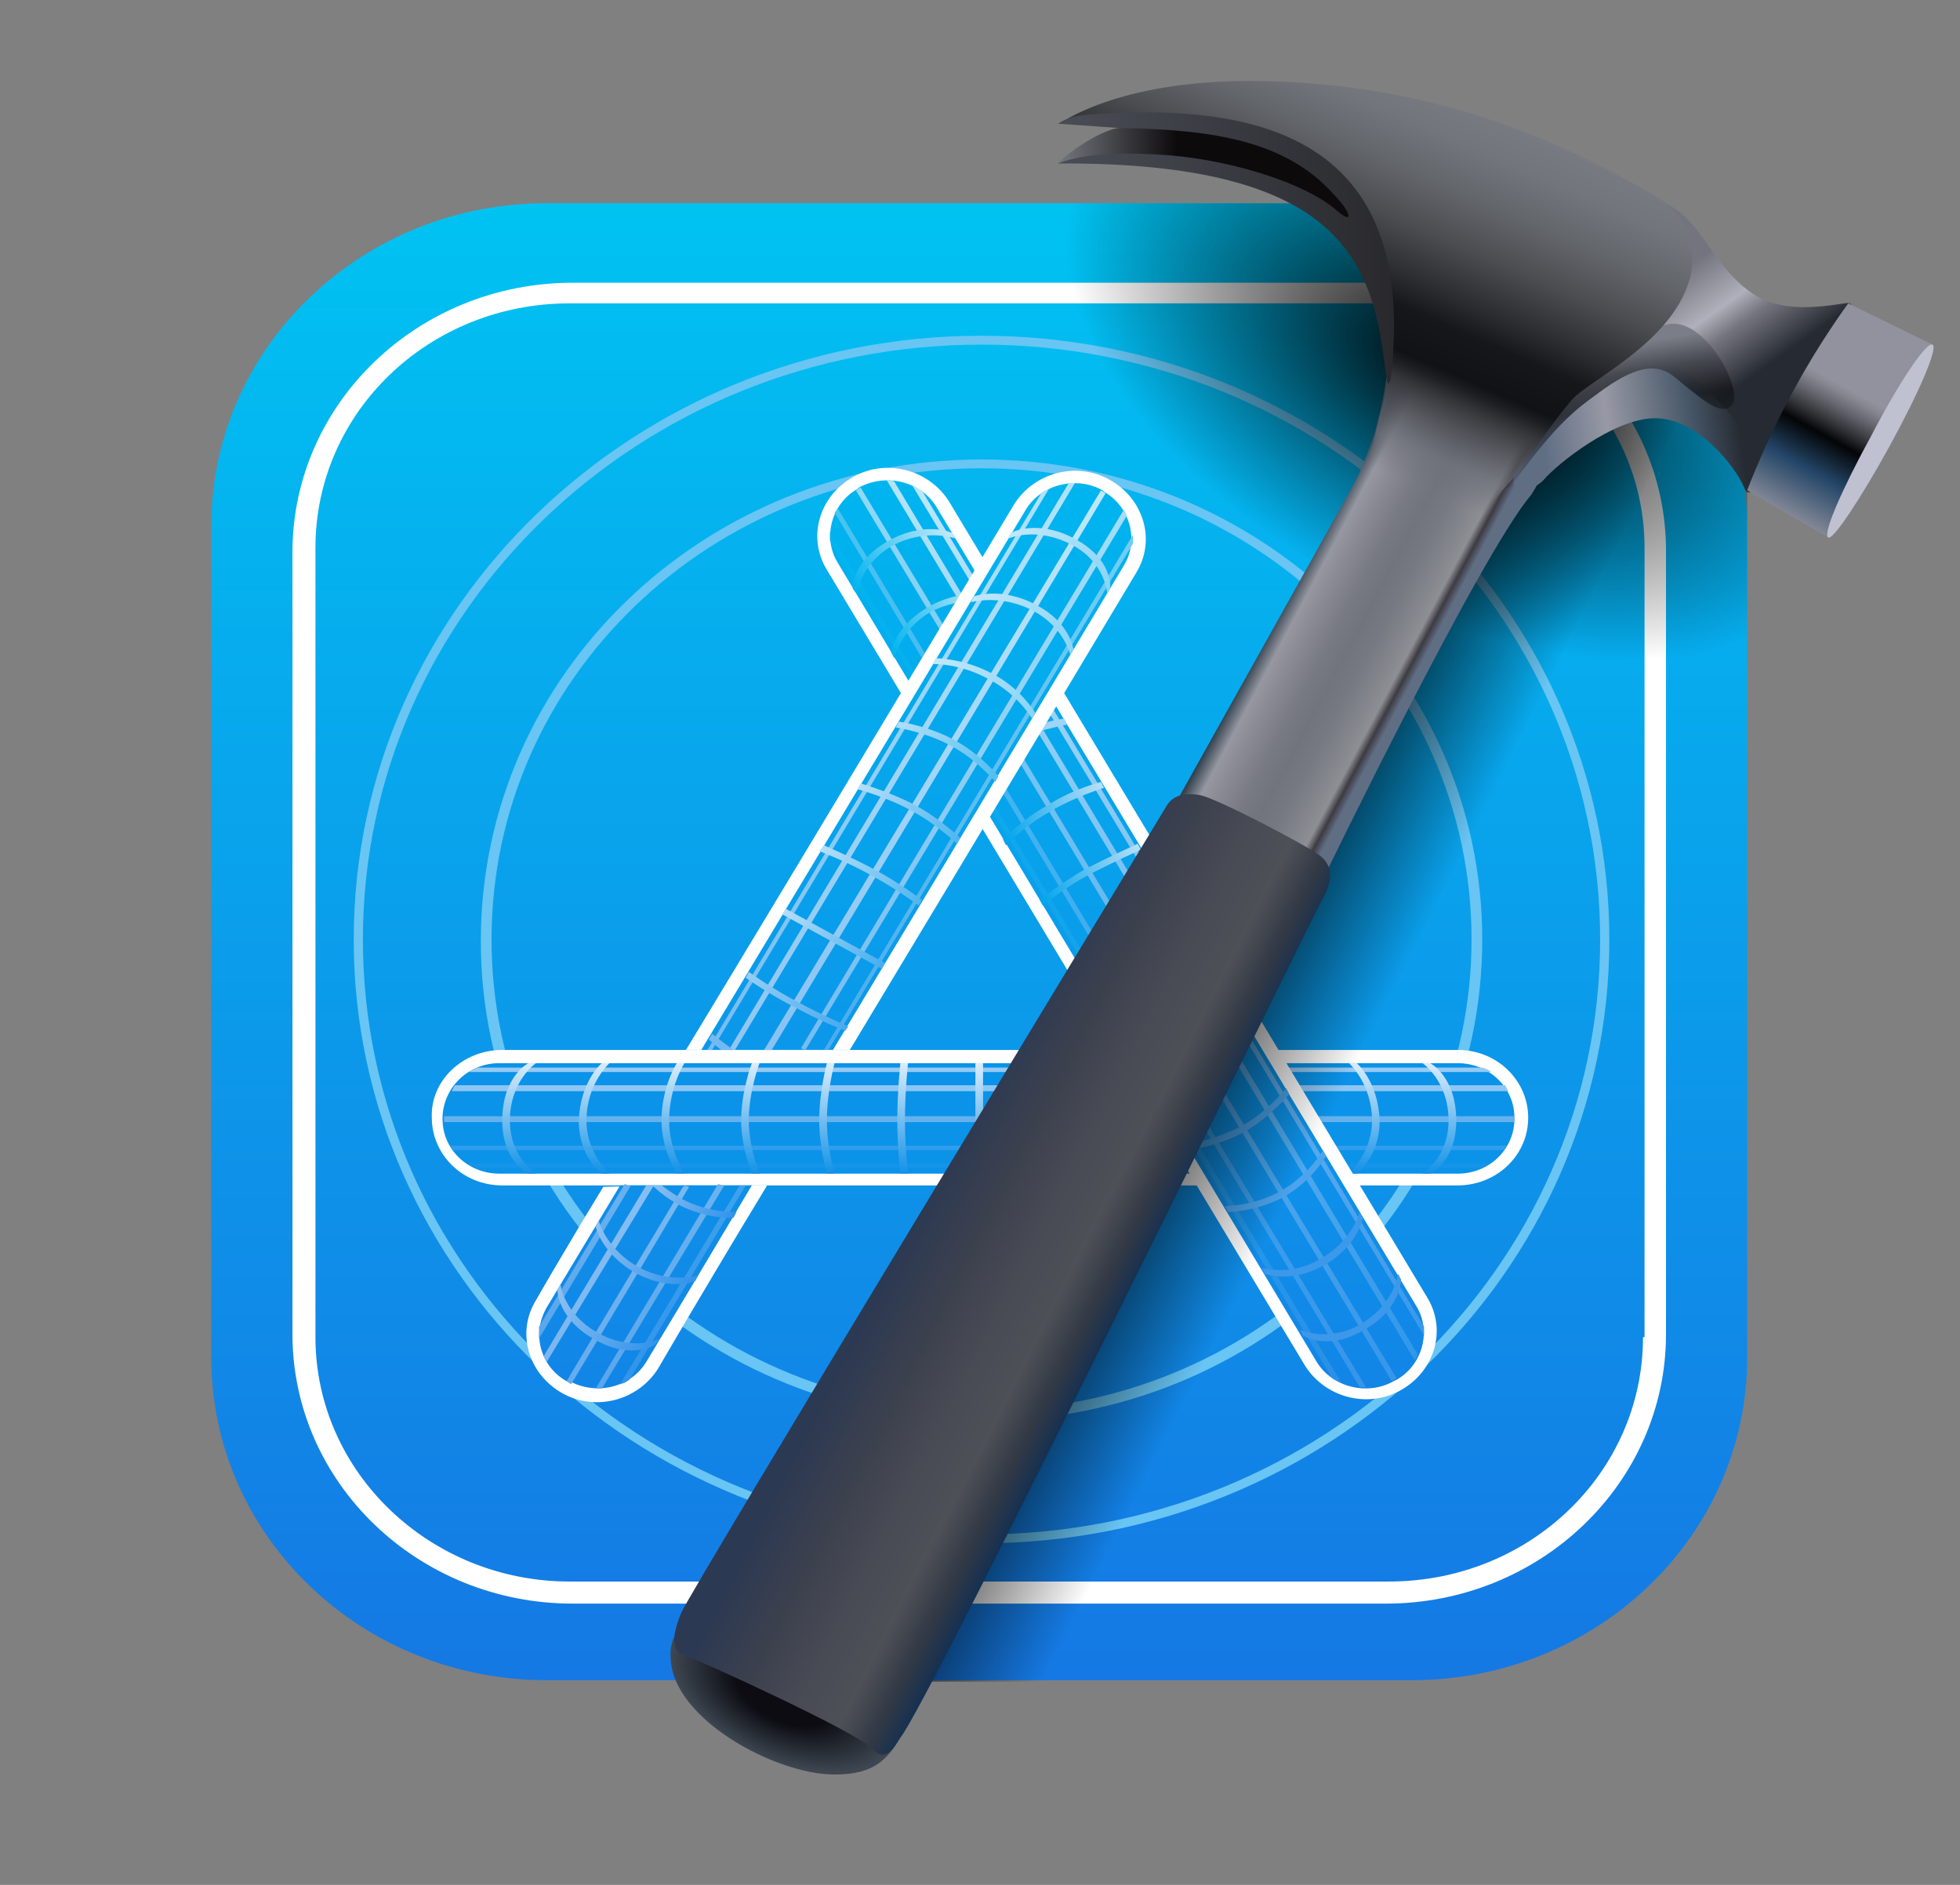 <svg width="52" height="50" viewBox="0 0 52 50" fill="none" xmlns="http://www.w3.org/2000/svg">
<rect x="0" y="0" width="52" height="50" fill="#808080" stroke="none"/>
<path d="M14.503 5.391H37.456C42.372 5.391 46.353 9.219 46.353 13.945V36.016C46.353 40.742 42.372 44.57 37.456 44.57H14.503C9.587 44.57 5.606 40.742 5.606 36.016V13.945C5.606 9.219 9.587 5.391 14.503 5.391Z" fill="url(#paint0_linear_1058_340)"/>
<path d="M36.766 7.5H15.194C11.091 7.5 7.759 10.703 7.759 14.648V35.391C7.759 39.336 11.091 42.539 15.194 42.539H36.766C40.869 42.539 44.2 39.336 44.2 35.391V14.609C44.2 10.664 40.869 7.5 36.766 7.5ZM43.59 35.469C43.59 39.062 40.584 41.953 36.847 41.953H15.112C11.415 41.953 8.369 39.062 8.369 35.469V14.531C8.369 10.938 11.375 8.047 15.112 8.047H36.887C40.584 8.047 43.631 10.938 43.631 14.531V35.469H43.59Z" fill="white"/>
<path d="M26.041 8.906C16.859 8.906 9.384 16.094 9.384 24.922C9.384 33.75 16.859 40.938 26.041 40.938C35.262 40.938 42.697 33.75 42.697 24.922C42.697 16.094 35.222 8.906 26.041 8.906ZM26.041 40.703C16.981 40.703 9.628 33.633 9.628 24.922C9.628 16.211 16.981 9.141 26.041 9.141C35.1 9.141 42.453 16.211 42.453 24.922C42.453 33.633 35.1 40.703 26.041 40.703Z" fill="#69C5F3"/>
<path d="M26.041 12.188C18.688 12.188 12.756 17.891 12.756 24.961C12.756 32.031 18.688 37.695 26.041 37.695C33.394 37.695 39.325 31.992 39.325 24.922C39.325 17.852 33.353 12.188 26.041 12.188ZM26.041 37.422C18.85 37.422 13.041 31.836 13.041 24.922C13.041 18.008 18.85 12.422 26.041 12.422C33.231 12.422 39.041 18.008 39.041 24.922C39.041 31.836 33.191 37.422 26.041 37.422Z" fill="#68C5F4"/>
<path d="M13.325 27.852H38.675C39.731 27.852 40.544 28.672 40.544 29.648C40.544 30.664 39.691 31.445 38.675 31.445H13.325C12.269 31.445 11.456 30.625 11.456 29.648C11.416 28.672 12.269 27.852 13.325 27.852Z" fill="white"/>
<path d="M13.244 28.203H38.675C39.488 28.203 40.178 28.828 40.178 29.648V29.688C40.178 30.469 39.528 31.133 38.675 31.133H13.244C12.431 31.133 11.741 30.508 11.741 29.688V29.609C11.781 28.828 12.431 28.203 13.244 28.203Z" fill="#0A93E9"/>
<path d="M12.634 30.977H39.325L39.528 30.859H12.431L12.634 30.977Z" fill="#1694EA"/>
<path d="M12.025 30.508H39.894L39.975 30.391H11.944L12.025 30.508Z" fill="#319DEC"/>
<path d="M11.781 29.766H40.178V29.609H11.781V29.766Z" fill="#65B1EE"/>
<path d="M12.066 28.789H39.934L39.975 28.867L40.016 28.945H11.984L12.025 28.867L12.066 28.789Z" fill="#8EC6F3"/>
<path d="M12.675 28.32H39.325L39.447 28.359L39.569 28.438H12.431L12.553 28.359L12.675 28.32Z" fill="#95CAF3"/>
<path d="M37.944 28.203H37.741C37.741 28.203 38.431 28.672 38.431 29.727C38.431 30.703 37.741 31.133 37.741 31.133H37.944C37.944 31.133 38.635 30.82 38.635 29.727C38.635 28.555 37.944 28.203 37.944 28.203Z" fill="url(#paint1_linear_1058_340)"/>
<path d="M35.994 28.203H35.791C35.791 28.203 36.4 28.75 36.4 29.727C36.4 30.586 35.791 31.133 35.791 31.133H35.994C35.994 31.133 36.603 30.703 36.603 29.727C36.562 28.672 35.994 28.203 35.994 28.203Z" fill="url(#paint2_linear_1058_340)"/>
<path d="M25.878 28.203H26.081V31.133H25.878V28.203Z" fill="url(#paint3_linear_1058_340)"/>
<path d="M23.887 28.203H24.09C24.09 28.203 24.009 28.945 24.009 29.727C24.009 30.43 24.09 31.133 24.09 31.133H23.887C23.887 31.133 23.806 30.43 23.806 29.727C23.806 28.945 23.887 28.203 23.887 28.203Z" fill="url(#paint4_linear_1058_340)"/>
<path d="M21.938 28.203H22.141C22.141 28.203 21.938 28.945 21.938 29.727C21.938 30.43 22.141 31.133 22.141 31.133H21.938C21.938 31.133 21.734 30.43 21.734 29.727C21.734 28.945 21.938 28.203 21.938 28.203Z" fill="url(#paint5_linear_1058_340)"/>
<path d="M19.947 28.203H20.15C20.15 28.203 19.866 28.945 19.866 29.727C19.866 30.43 20.15 31.133 20.15 31.133H19.947C19.947 31.133 19.663 30.43 19.663 29.727C19.663 28.945 19.947 28.203 19.947 28.203Z" fill="url(#paint6_linear_1058_340)"/>
<path d="M17.956 28.203H18.159C18.159 28.203 17.753 28.828 17.753 29.727C17.753 30.508 18.159 31.133 18.159 31.133H17.956C17.956 31.133 17.55 30.508 17.55 29.727C17.55 28.828 17.956 28.203 17.956 28.203Z" fill="url(#paint7_linear_1058_340)"/>
<path d="M15.966 28.203H16.169C16.169 28.203 15.559 28.75 15.559 29.727C15.559 30.586 16.169 31.133 16.169 31.133H15.966C15.966 31.133 15.356 30.703 15.356 29.727C15.397 28.672 15.966 28.203 15.966 28.203Z" fill="url(#paint8_linear_1058_340)"/>
<path d="M14.016 28.203H14.219C14.219 28.203 13.528 28.672 13.528 29.727C13.528 30.703 14.219 31.133 14.219 31.133H14.016C14.016 31.133 13.325 30.82 13.325 29.727C13.325 28.555 14.016 28.203 14.016 28.203Z" fill="url(#paint9_linear_1058_340)"/>
<path d="M25.188 13.319L37.862 34.413C38.391 35.272 38.066 36.366 37.172 36.873C36.278 37.381 35.141 37.069 34.612 36.209L21.938 15.116C21.409 14.256 21.734 13.162 22.628 12.655C23.522 12.147 24.659 12.459 25.188 13.319Z" fill="white"/>
<path d="M24.862 13.477L37.578 34.649C37.984 35.313 37.74 36.212 37.05 36.602L36.969 36.641C36.278 37.032 35.344 36.798 34.937 36.133L22.222 14.923C21.816 14.258 22.059 13.36 22.75 12.969L22.791 12.93C23.522 12.54 24.456 12.774 24.862 13.477Z" fill="url(#paint10_linear_1058_340)"/>
<path d="M22.019 14.336L35.344 36.562L35.425 36.602L35.506 36.641L35.587 36.68L22.019 14.102V14.336Z" fill="url(#paint11_linear_1058_340)"/>
<path d="M22.141 13.594L36.075 36.797H36.237L22.222 13.477L22.181 13.555L22.141 13.594Z" fill="url(#paint12_linear_1058_340)"/>
<path d="M22.709 13.008L36.928 36.641L37.05 36.562L22.831 12.93L22.709 13.008Z" fill="url(#paint13_linear_1058_340)"/>
<path d="M23.725 12.773L37.619 35.938L37.578 36.016L37.538 36.094L23.522 12.734H23.603L23.725 12.773Z" fill="url(#paint14_linear_1058_340)"/>
<path d="M24.456 13.008L37.781 35.195V35.43L24.212 12.891L24.294 12.93L24.375 12.969L24.456 13.008Z" fill="url(#paint15_linear_1058_340)"/>
<path d="M37.172 33.945L37.091 33.789C37.091 33.789 37.01 34.57 36.116 35.117C35.263 35.625 34.491 35.273 34.491 35.273L34.572 35.43C34.572 35.43 35.222 35.859 36.197 35.273C37.172 34.727 37.172 33.945 37.172 33.945ZM36.156 32.305L36.075 32.148C36.075 32.148 35.872 32.93 35.019 33.398C34.247 33.867 33.475 33.633 33.475 33.633L33.556 33.789C33.556 33.789 34.247 34.062 35.141 33.555C36.035 33.047 36.156 32.305 36.156 32.305Z" fill="#3C98EA"/>
<path d="M35.181 30.664L35.1 30.508C35.1 30.508 34.734 31.172 33.962 31.602C33.272 31.992 32.5 31.992 32.5 31.992L32.581 32.148C32.581 32.148 33.312 32.148 34.044 31.758C34.816 31.328 35.181 30.664 35.181 30.664Z" fill="#4CA4ED"/>
<path d="M34.206 29.023L34.125 28.867C34.125 28.867 33.597 29.531 32.906 29.883C32.256 30.234 31.484 30.352 31.484 30.352L31.566 30.508C31.566 30.508 32.337 30.391 32.987 30.039C33.638 29.688 34.206 29.023 34.206 29.023Z" fill="#4DA7EE"/>
<path d="M30.184 22.383L30.266 22.539C30.266 22.539 29.575 22.852 28.884 23.203C28.235 23.555 27.666 24.023 27.666 24.023L27.584 23.867C27.584 23.867 28.194 23.398 28.803 23.047C29.494 22.695 30.184 22.383 30.184 22.383Z" fill="url(#paint16_linear_1058_340)"/>
<path d="M29.209 20.742L29.291 20.898C29.291 20.898 28.519 21.133 27.869 21.523C27.219 21.875 26.691 22.422 26.691 22.422L26.609 22.266C26.609 22.266 27.137 21.719 27.788 21.367C28.438 20.938 29.209 20.742 29.209 20.742Z" fill="url(#paint17_linear_1058_340)"/>
<path d="M27.381 19.453C27.909 19.297 28.316 19.219 28.316 19.219L28.234 19.062C28.234 19.062 27.869 19.102 27.462 19.258C27.219 19.336 27.178 19.531 27.381 19.453Z" fill="#9DD4F7"/>
<path d="M26.244 15.819L26.325 15.976C26.325 15.976 25.553 15.78 24.659 16.249C23.887 16.718 23.725 17.46 23.725 17.46L23.644 17.304C23.644 17.304 23.725 16.64 24.578 16.132C25.472 15.585 26.244 15.819 26.244 15.819Z" fill="url(#paint18_linear_1058_340)"/>
<path d="M25.269 14.14L25.391 14.296C25.391 14.296 24.578 13.983 23.644 14.491C22.75 15.038 22.75 15.78 22.75 15.78L22.628 15.624C22.628 15.624 22.547 14.96 23.522 14.374C24.538 13.788 25.269 14.14 25.269 14.14Z" fill="url(#paint19_linear_1058_340)"/>
<path d="M22.547 27.85C26.081 21.991 30.144 15.194 30.144 15.194C30.672 14.334 30.347 13.241 29.453 12.733C28.559 12.225 27.422 12.537 26.894 13.397C26.894 13.397 21.938 21.678 18.2 27.85H22.547ZM20.353 31.444C18.647 34.256 17.469 36.288 17.469 36.288C16.941 37.147 15.803 37.459 14.909 36.952C14.016 36.444 13.691 35.35 14.219 34.491C14.219 34.491 14.909 33.28 16.006 31.483C17.387 31.444 19.906 31.444 20.353 31.444Z" fill="white"/>
<path d="M22.1 27.85C25.675 21.912 29.819 14.998 29.819 14.998C30.225 14.334 29.981 13.436 29.291 13.045L29.25 13.006C28.559 12.615 27.625 12.85 27.219 13.514C27.219 13.514 22.344 21.639 18.606 27.85H22.1ZM19.947 31.444C18.322 34.178 17.144 36.131 17.144 36.131C16.737 36.795 15.844 37.029 15.112 36.639H15.031C14.341 36.248 14.097 35.389 14.503 34.686C14.503 34.686 15.275 33.397 16.453 31.444H19.947Z" fill="url(#paint20_linear_1058_340)"/>
<path d="M21.978 27.852L30.062 14.414V14.18C30.062 14.18 25.594 21.641 21.856 27.852H21.978ZM19.784 31.445L16.697 36.602L16.575 36.68L16.453 36.719C16.453 36.719 17.834 34.414 19.622 31.445H19.784Z" fill="url(#paint21_linear_1058_340)"/>
<path d="M21.369 27.852L29.9 13.672L29.86 13.594L29.819 13.516C29.819 13.516 25.147 21.289 21.247 27.812L21.369 27.852ZM19.216 31.445L15.966 36.836H15.803C15.803 36.836 17.184 34.531 19.053 31.406C19.134 31.445 19.216 31.445 19.216 31.445Z" fill="url(#paint22_linear_1058_340)"/>
<path d="M20.475 27.852C24.497 21.172 29.331 13.086 29.331 13.086L29.209 13.008L20.272 27.852H20.475ZM18.281 31.484C16.494 34.492 15.153 36.719 15.153 36.719L15.031 36.641C15.031 36.641 16.331 34.453 18.119 31.484C18.2 31.445 18.159 31.445 18.281 31.484Z" fill="url(#paint23_linear_1058_340)"/>
<path d="M19.5 27.852C23.522 21.172 28.519 12.812 28.519 12.812H28.356C28.356 12.812 23.359 21.133 19.337 27.852H19.5ZM17.144 31.445C15.519 34.141 14.422 35.977 14.422 35.977L14.463 36.055L14.503 36.133C14.503 36.133 15.681 34.18 17.347 31.445H17.144Z" fill="url(#paint24_linear_1058_340)"/>
<path d="M18.891 27.852L27.828 12.969L27.747 13.008L27.666 13.047L27.625 13.086C27.625 13.086 22.669 21.328 18.769 27.852H18.891ZM16.738 31.445C15.316 33.828 14.3 35.508 14.3 35.508V35.195C14.3 35.195 15.194 33.711 16.575 31.406C16.656 31.445 16.656 31.445 16.738 31.445Z" fill="url(#paint25_linear_1058_340)"/>
<path d="M26.812 14.139L26.731 14.295C26.731 14.295 27.462 13.944 28.437 14.452C29.331 14.92 29.372 15.741 29.372 15.741L29.453 15.584C29.453 15.584 29.534 14.842 28.519 14.295C27.503 13.748 26.812 14.139 26.812 14.139Z" fill="url(#paint26_linear_1058_340)"/>
<path d="M25.838 15.82L25.756 15.976C25.756 15.976 26.569 15.742 27.422 16.21C28.235 16.64 28.397 17.382 28.397 17.382L28.478 17.226C28.478 17.226 28.397 16.523 27.503 16.054C26.569 15.546 25.838 15.82 25.838 15.82Z" fill="url(#paint27_linear_1058_340)"/>
<path d="M24.822 17.461L24.741 17.617C24.741 17.617 25.472 17.578 26.285 18.047C27.016 18.438 27.381 19.062 27.381 19.062L27.463 18.906C27.463 18.906 27.097 18.281 26.366 17.891C25.594 17.461 24.822 17.461 24.822 17.461Z" fill="url(#paint28_linear_1058_340)"/>
<path d="M23.847 19.141L23.766 19.297C23.766 19.297 24.578 19.414 25.269 19.805C25.919 20.156 26.406 20.742 26.406 20.742L26.488 20.586C26.488 20.586 26 20 25.35 19.648C24.659 19.258 23.847 19.141 23.847 19.141Z" fill="url(#paint29_linear_1058_340)"/>
<path d="M22.831 20.781L22.75 20.938C22.75 20.938 23.522 21.133 24.212 21.523C24.863 21.875 25.391 22.383 25.391 22.383L25.472 22.227C25.472 22.227 24.944 21.719 24.294 21.367C23.644 21.016 22.831 20.781 22.831 20.781Z" fill="url(#paint30_linear_1058_340)"/>
<path d="M21.856 22.422L21.734 22.578C21.734 22.578 22.466 22.852 23.156 23.242C23.806 23.594 24.375 24.023 24.375 24.023L24.456 23.867C24.456 23.867 23.887 23.438 23.238 23.086C22.587 22.734 21.856 22.422 21.856 22.422Z" fill="url(#paint31_linear_1058_340)"/>
<path d="M20.759 24.258L20.84 24.102L23.481 25.547L23.4 25.703L20.759 24.258Z" fill="url(#paint32_linear_1058_340)"/>
<path d="M19.784 25.938L19.866 25.781C19.866 25.781 20.516 26.25 21.206 26.602C21.856 26.953 22.506 27.227 22.506 27.227L22.425 27.344C22.425 27.344 21.734 27.07 21.084 26.719C20.394 26.367 19.784 25.938 19.784 25.938Z" fill="url(#paint33_linear_1058_340)"/>
<path d="M19.134 27.852C18.931 27.695 18.809 27.578 18.809 27.578L18.891 27.422C18.891 27.422 19.134 27.617 19.459 27.852H19.134Z" fill="#73B9F1"/>
<path d="M17.55 31.445C17.712 31.562 17.875 31.68 18.078 31.797C18.809 32.188 19.541 32.148 19.541 32.148L19.459 32.305C19.459 32.305 18.728 32.344 17.997 31.953C17.712 31.797 17.469 31.602 17.306 31.445H17.55Z" fill="url(#paint34_linear_1058_340)"/>
<path d="M15.803 32.539L15.884 32.383C15.884 32.383 16.088 33.164 16.981 33.633C17.794 34.062 18.525 33.828 18.525 33.828L18.444 33.984C18.444 33.984 17.794 34.258 16.9 33.789C15.966 33.281 15.803 32.539 15.803 32.539Z" fill="url(#paint35_linear_1058_340)"/>
<path d="M14.788 34.219L14.869 34.062C14.869 34.062 14.95 34.883 15.925 35.391C16.819 35.859 17.509 35.508 17.509 35.508L17.388 35.664C17.388 35.664 16.778 36.094 15.803 35.547C14.788 35 14.788 34.219 14.788 34.219Z" fill="url(#paint36_linear_1058_340)"/>
<path d="M27.95 44.609L45.337 9.492L40.95 7.5L22.831 44.023C22.831 44.023 23.4 44.297 24.131 44.609H27.95Z" fill="url(#paint37_linear_1058_340)"/>
<path d="M38.228 5.391L46.353 9.102V20.312C43.55 19.023 24.781 10.43 24.781 10.43C24.781 10.43 26.081 7.812 27.3 5.391H38.228Z" fill="url(#paint38_radial_1058_340)"/>
<path d="M18.078 43.048C17.956 43.283 17.753 43.556 17.794 43.986C17.834 45.587 20.556 47.072 22.141 47.072C23.238 47.072 23.603 46.642 24.009 45.861C24.416 45.08 18.525 42.111 18.078 43.048Z" fill="url(#paint39_radial_1058_340)"/>
<path d="M36.806 9.805C36.806 9.805 40.991 10.781 41.316 11.055C41.641 11.328 40.788 12.891 40.625 13.125C39.285 14.688 35.1 23.32 35.1 23.32L31.241 21.211C31.241 21.211 34.694 15.039 35.913 12.852C36.684 11.367 36.806 9.805 36.806 9.805Z" fill="url(#paint40_linear_1058_340)"/>
<path d="M46.475 7.772C47.206 8.28 48.181 8.163 48.953 8.045C49.481 7.967 48.669 8.709 47.775 10.428C46.881 12.147 46.922 12.264 46.8 12.147C46.678 12.03 42.656 9.842 42.778 9.647C42.941 9.452 43.591 5.194 43.916 5.311C45.094 5.584 45.297 6.952 46.475 7.772Z" fill="url(#paint41_linear_1058_340)"/>
<path d="M40.219 12.578C40.503 12.148 41.803 9.492 43.875 9.492C44.809 9.492 46.597 11.758 46.759 12.07C46.881 12.344 46.475 13.438 46.272 12.93C46.028 12.344 45.012 11.094 43.916 11.094C42.819 11.094 41.316 12.305 40.95 12.734C40.584 13.125 39.934 13.008 40.219 12.578Z" fill="url(#paint42_linear_1058_340)"/>
<path d="M40.138 12.423C40.341 12.111 41.275 10.743 41.722 10.314C42.169 9.884 43.306 8.751 44.281 8.595C45.256 8.439 46.272 10.353 45.947 10.743C45.703 11.017 45.297 10.704 44.809 10.314C44.322 9.962 43.997 9.259 42.453 10.392C41.925 10.783 41.397 11.095 40.178 12.775C39.853 13.204 39.934 12.736 40.138 12.423Z" fill="url(#paint43_linear_1058_340)"/>
<path d="M35.1 23.829C35.262 23.517 35.465 23.048 35.019 22.697C34.531 22.345 32.256 21.173 31.85 21.095C31.444 21.017 31.119 21.095 30.956 21.369C30.794 21.642 18.322 42.189 18.078 42.775C17.834 43.361 17.794 43.79 18.159 43.908C18.525 44.025 22.709 45.939 23.116 46.369C23.522 46.798 23.725 46.33 23.887 46.095C24.659 45.158 34.897 24.142 35.1 23.829Z" fill="url(#paint44_linear_1058_340)"/>
<path d="M40.422 12.344C40.625 12.07 41.112 11.289 41.722 10.586C42.128 10.117 44.322 9.102 44.809 7.461C45.094 6.562 44.647 5.664 44.038 5.273C41.966 4.062 38.391 2.148 33.15 2.148C29.616 2.148 28.113 3.281 28.113 3.281H29.9L36.116 5.625L36.888 8.75C36.888 8.75 36.969 9.805 36.603 11.016C36.359 11.992 36.278 12.578 35.913 13.555C36.197 13.672 36.847 13.242 37.578 13.438C38.228 13.594 38.634 14.453 39.081 13.945C39.853 12.969 40.097 12.773 40.422 12.344Z" fill="url(#paint45_linear_1058_340)"/>
<path d="M36.766 9.922C36.441 7.031 35.709 4.297 28.072 4.336C28.559 3.867 29.737 3.399 29.737 3.399L28.072 3.281C28.072 3.281 28.316 3.086 28.803 3.047C33.272 2.696 37.253 3.594 36.969 9.18C36.928 10.078 36.847 10.469 36.766 9.922Z" fill="url(#paint46_linear_1058_340)"/>
<path d="M28.072 4.334C28.6 4.139 29.331 4.022 30.712 4.1C32.419 4.178 34.572 4.803 35.465 5.584C35.912 5.975 35.872 5.662 35.384 5.154C34.125 3.748 32.215 3.436 29.737 3.397C29.453 3.358 28.519 3.865 28.072 4.334Z" fill="url(#paint47_linear_1058_340)"/>
<path d="M49.034 8.047L51.269 9.141C51.269 9.141 50.416 10.234 49.725 11.484C48.994 12.812 48.506 14.258 48.506 14.258L46.353 13.008C46.353 13.008 46.881 11.602 47.653 10.234C48.262 9.102 49.034 8.047 49.034 8.047Z" fill="url(#paint48_linear_1058_340)"/>
<path d="M51.269 9.141C51.431 9.219 50.903 10.43 50.131 11.836C49.359 13.242 48.628 14.336 48.506 14.258C48.344 14.18 48.872 12.969 49.644 11.562C50.375 10.156 51.106 9.063 51.269 9.141Z" fill="#BFC0D0"/>
<defs>
<linearGradient id="paint0_linear_1058_340" x1="25.978" y1="44.596" x2="25.978" y2="5.384" gradientUnits="userSpaceOnUse">
<stop stop-color="#1578E4"/>
<stop offset="1" stop-color="#00C3F2"/>
</linearGradient>
<linearGradient id="paint1_linear_1058_340" x1="38.203" y1="31.119" x2="38.203" y2="28.197" gradientUnits="userSpaceOnUse">
<stop stop-color="#1492E7"/>
<stop offset="1" stop-color="#DBEDFB"/>
</linearGradient>
<linearGradient id="paint2_linear_1058_340" x1="36.173" y1="31.119" x2="36.173" y2="28.197" gradientUnits="userSpaceOnUse">
<stop stop-color="#1492E7"/>
<stop offset="1" stop-color="#DBEDFB"/>
</linearGradient>
<linearGradient id="paint3_linear_1058_340" x1="25.979" y1="31.119" x2="25.979" y2="28.197" gradientUnits="userSpaceOnUse">
<stop stop-color="#1492E7"/>
<stop offset="1" stop-color="#DBEDFB"/>
</linearGradient>
<linearGradient id="paint4_linear_1058_340" x1="23.949" y1="31.119" x2="23.949" y2="28.197" gradientUnits="userSpaceOnUse">
<stop stop-color="#1492E7"/>
<stop offset="1" stop-color="#DBEDFB"/>
</linearGradient>
<linearGradient id="paint5_linear_1058_340" x1="21.92" y1="31.119" x2="21.92" y2="28.197" gradientUnits="userSpaceOnUse">
<stop stop-color="#1492E7"/>
<stop offset="1" stop-color="#DBEDFB"/>
</linearGradient>
<linearGradient id="paint6_linear_1058_340" x1="19.891" y1="31.119" x2="19.891" y2="28.197" gradientUnits="userSpaceOnUse">
<stop stop-color="#1492E7"/>
<stop offset="1" stop-color="#DBEDFB"/>
</linearGradient>
<linearGradient id="paint7_linear_1058_340" x1="17.862" y1="31.119" x2="17.862" y2="28.197" gradientUnits="userSpaceOnUse">
<stop stop-color="#1492E7"/>
<stop offset="1" stop-color="#DBEDFB"/>
</linearGradient>
<linearGradient id="paint8_linear_1058_340" x1="15.784" y1="31.119" x2="15.784" y2="28.197" gradientUnits="userSpaceOnUse">
<stop stop-color="#1492E7"/>
<stop offset="1" stop-color="#DBEDFB"/>
</linearGradient>
<linearGradient id="paint9_linear_1058_340" x1="13.754" y1="31.119" x2="13.754" y2="28.197" gradientUnits="userSpaceOnUse">
<stop stop-color="#1492E7"/>
<stop offset="1" stop-color="#DBEDFB"/>
</linearGradient>
<linearGradient id="paint10_linear_1058_340" x1="29.892" y1="36.817" x2="29.892" y2="12.752" gradientUnits="userSpaceOnUse">
<stop stop-color="#1285E7"/>
<stop offset="1" stop-color="#00B5EF"/>
</linearGradient>
<linearGradient id="paint11_linear_1058_340" x1="35.532" y1="36.71" x2="22.753" y2="13.689" gradientUnits="userSpaceOnUse">
<stop stop-color="#2B90E7"/>
<stop offset="1" stop-color="#00B6EF"/>
</linearGradient>
<linearGradient id="paint12_linear_1058_340" x1="36.186" y1="36.846" x2="22.982" y2="13.063" gradientUnits="userSpaceOnUse">
<stop stop-color="#3795EA"/>
<stop offset="1" stop-color="#49C4F2"/>
</linearGradient>
<linearGradient id="paint13_linear_1058_340" x1="36.979" y1="36.615" x2="23.598" y2="12.511" gradientUnits="userSpaceOnUse">
<stop stop-color="#3696EA"/>
<stop offset="1" stop-color="#90D9F6"/>
</linearGradient>
<linearGradient id="paint14_linear_1058_340" x1="37.611" y1="36.067" x2="24.398" y2="12.265" gradientUnits="userSpaceOnUse">
<stop stop-color="#3097EA"/>
<stop offset="1" stop-color="#B5E5F9"/>
</linearGradient>
<linearGradient id="paint15_linear_1058_340" x1="37.815" y1="35.424" x2="25.051" y2="12.432" gradientUnits="userSpaceOnUse">
<stop stop-color="#3A98EA"/>
<stop offset="1" stop-color="#BCE7FA"/>
</linearGradient>
<linearGradient id="paint16_linear_1058_340" x1="27.617" y1="23.916" x2="30.196" y2="22.368" gradientUnits="userSpaceOnUse">
<stop stop-color="#00A4EC"/>
<stop offset="1" stop-color="#B9DFF6"/>
</linearGradient>
<linearGradient id="paint17_linear_1058_340" x1="26.604" y1="22.229" x2="29.182" y2="20.681" gradientUnits="userSpaceOnUse">
<stop stop-color="#00A4EC"/>
<stop offset="1" stop-color="#B9DFF6"/>
</linearGradient>
<linearGradient id="paint18_linear_1058_340" x1="23.534" y1="17.116" x2="26.096" y2="15.578" gradientUnits="userSpaceOnUse">
<stop stop-color="#00B4EF"/>
<stop offset="1" stop-color="#C3E9FA"/>
</linearGradient>
<linearGradient id="paint19_linear_1058_340" x1="22.516" y1="15.42" x2="25.094" y2="13.872" gradientUnits="userSpaceOnUse">
<stop stop-color="#00B4EF"/>
<stop offset="1" stop-color="#C3E9FA"/>
</linearGradient>
<linearGradient id="paint20_linear_1058_340" x1="22.167" y1="36.873" x2="22.167" y2="12.808" gradientUnits="userSpaceOnUse">
<stop stop-color="#1285E7"/>
<stop offset="1" stop-color="#00B5EF"/>
</linearGradient>
<linearGradient id="paint21_linear_1058_340" x1="16.527" y1="36.77" x2="29.306" y2="13.75" gradientUnits="userSpaceOnUse">
<stop stop-color="#3194E9"/>
<stop offset="1" stop-color="#71CFF4"/>
</linearGradient>
<linearGradient id="paint22_linear_1058_340" x1="15.869" y1="36.907" x2="29.075" y2="13.12" gradientUnits="userSpaceOnUse">
<stop stop-color="#5AA6EC"/>
<stop offset="1" stop-color="#A2DEF8"/>
</linearGradient>
<linearGradient id="paint23_linear_1058_340" x1="15.079" y1="36.674" x2="28.46" y2="12.57" gradientUnits="userSpaceOnUse">
<stop stop-color="#66ABEE"/>
<stop offset="1" stop-color="#BEE8FA"/>
</linearGradient>
<linearGradient id="paint24_linear_1058_340" x1="14.45" y1="36.126" x2="27.663" y2="12.323" gradientUnits="userSpaceOnUse">
<stop stop-color="#7BB6F0"/>
<stop offset="1" stop-color="#B1E3F9"/>
</linearGradient>
<linearGradient id="paint25_linear_1058_340" x1="14.242" y1="35.497" x2="27.012" y2="12.493" gradientUnits="userSpaceOnUse">
<stop stop-color="#5AA6EC"/>
<stop offset="1" stop-color="#AFE3F9"/>
</linearGradient>
<linearGradient id="paint26_linear_1058_340" x1="26.959" y1="13.94" x2="29.538" y2="15.488" gradientUnits="userSpaceOnUse">
<stop stop-color="#C1E7FA"/>
<stop offset="1" stop-color="#89D4F5"/>
</linearGradient>
<linearGradient id="paint27_linear_1058_340" x1="25.942" y1="15.636" x2="28.52" y2="17.184" gradientUnits="userSpaceOnUse">
<stop stop-color="#C1E7FA"/>
<stop offset="1" stop-color="#89D4F5"/>
</linearGradient>
<linearGradient id="paint28_linear_1058_340" x1="24.892" y1="17.385" x2="27.47" y2="18.933" gradientUnits="userSpaceOnUse">
<stop stop-color="#C1E7FA"/>
<stop offset="1" stop-color="#89D4F5"/>
</linearGradient>
<linearGradient id="paint29_linear_1058_340" x1="23.872" y1="19.084" x2="26.45" y2="20.632" gradientUnits="userSpaceOnUse">
<stop stop-color="#B0DFF8"/>
<stop offset="1" stop-color="#52BDF2"/>
</linearGradient>
<linearGradient id="paint30_linear_1058_340" x1="22.852" y1="20.783" x2="25.43" y2="22.331" gradientUnits="userSpaceOnUse">
<stop stop-color="#B4DEF8"/>
<stop offset="1" stop-color="#4EB5F0"/>
</linearGradient>
<linearGradient id="paint31_linear_1058_340" x1="21.832" y1="22.482" x2="24.41" y2="24.029" gradientUnits="userSpaceOnUse">
<stop stop-color="#B4DEF8"/>
<stop offset="1" stop-color="#4EB5F0"/>
</linearGradient>
<linearGradient id="paint32_linear_1058_340" x1="20.816" y1="24.174" x2="23.393" y2="25.722" gradientUnits="userSpaceOnUse">
<stop stop-color="#B5DDF8"/>
<stop offset="1" stop-color="#46AEEE"/>
</linearGradient>
<linearGradient id="paint33_linear_1058_340" x1="19.799" y1="25.867" x2="22.377" y2="27.415" gradientUnits="userSpaceOnUse">
<stop stop-color="#96CEF4"/>
<stop offset="1" stop-color="#46AAEE"/>
</linearGradient>
<linearGradient id="paint34_linear_1058_340" x1="17.355" y1="31.303" x2="19.33" y2="32.489" gradientUnits="userSpaceOnUse">
<stop stop-color="#8FC1F2"/>
<stop offset="1" stop-color="#3193EA"/>
</linearGradient>
<linearGradient id="paint35_linear_1058_340" x1="15.695" y1="32.702" x2="18.273" y2="34.25" gradientUnits="userSpaceOnUse">
<stop stop-color="#8FC1F2"/>
<stop offset="1" stop-color="#3193EA"/>
</linearGradient>
<linearGradient id="paint36_linear_1058_340" x1="14.675" y1="34.4" x2="17.253" y2="35.948" gradientUnits="userSpaceOnUse">
<stop stop-color="#8FC1F2"/>
<stop offset="1" stop-color="#3193EA"/>
</linearGradient>
<linearGradient id="paint37_linear_1058_340" x1="31.168" y1="25.364" x2="36.151" y2="27.892" gradientUnits="userSpaceOnUse">
<stop offset="0.001"/>
<stop offset="1" stop-opacity="0"/>
</linearGradient>
<radialGradient id="paint38_radial_1058_340" cx="0" cy="0" r="1" gradientUnits="userSpaceOnUse" gradientTransform="translate(38.691 9.816) rotate(117.619) scale(6.372 11.282)">
<stop/>
<stop offset="1" stop-opacity="0"/>
</radialGradient>
<radialGradient id="paint39_radial_1058_340" cx="0" cy="0" r="1" gradientUnits="userSpaceOnUse" gradientTransform="translate(20.803 44.907) rotate(25.239) scale(3.186 1.77)">
<stop offset="0.417" stop-color="#0C0C12"/>
<stop offset="1" stop-color="#3D4651"/>
</radialGradient>
<linearGradient id="paint40_linear_1058_340" x1="34.433" y1="15.302" x2="38.334" y2="17.369" gradientUnits="userSpaceOnUse">
<stop stop-color="#344351"/>
<stop offset="0.1" stop-color="#9697A0"/>
<stop offset="0.181" stop-color="#8B8C95"/>
<stop offset="0.351" stop-color="#787A83"/>
<stop offset="0.47" stop-color="#71747D"/>
<stop offset="0.591" stop-color="#777982"/>
<stop offset="0.749" stop-color="#87898F"/>
<stop offset="0.8" stop-color="#8E8F94"/>
<stop offset="0.849" stop-color="#3D3B42"/>
<stop offset="0.9" stop-color="#606E84"/>
</linearGradient>
<linearGradient id="paint41_linear_1058_340" x1="47.89" y1="11.427" x2="43.637" y2="5.45" gradientUnits="userSpaceOnUse">
<stop offset="0.27" stop-color="#262B33"/>
<stop offset="0.45" stop-color="#74747E"/>
<stop offset="0.54" stop-color="#B0B0BC"/>
<stop offset="0.73" stop-color="#74747E"/>
</linearGradient>
<linearGradient id="paint42_linear_1058_340" x1="40.033" y1="11.884" x2="46.635" y2="10.998" gradientUnits="userSpaceOnUse">
<stop offset="0.14" stop-color="#606E84"/>
<stop offset="0.4" stop-color="#9899A5"/>
<stop offset="0.73" stop-color="#475768"/>
<stop offset="0.92" stop-color="#262B33"/>
</linearGradient>
<linearGradient id="paint43_linear_1058_340" x1="43.114" y1="12.426" x2="42.52" y2="8.921" gradientUnits="userSpaceOnUse">
<stop stop-color="#101215" stop-opacity="0.1"/>
<stop offset="0.46" stop-color="#101215" stop-opacity="0.7"/>
<stop offset="0.7" stop-color="#474951"/>
<stop offset="0.91" stop-color="#7B7D88"/>
</linearGradient>
<linearGradient id="paint44_linear_1058_340" x1="23.616" y1="31.924" x2="29.656" y2="35.015" gradientUnits="userSpaceOnUse">
<stop offset="0.115" stop-color="#2C3952"/>
<stop offset="0.374" stop-color="#3D414E"/>
<stop offset="0.55" stop-color="#474A54"/>
<stop offset="0.754" stop-color="#4E5057"/>
<stop offset="0.892" stop-color="#323945"/>
<stop offset="1" stop-color="#143052"/>
</linearGradient>
<linearGradient id="paint45_linear_1058_340" x1="33.113" y1="12.375" x2="37.558" y2="2.23" gradientUnits="userSpaceOnUse">
<stop offset="0.118" stop-color="#6D7078" stop-opacity="0"/>
<stop offset="0.2" stop-color="#6D7078" stop-opacity="0.7"/>
<stop offset="0.34" stop-color="#35363A"/>
<stop offset="0.374" stop-color="#1D1F22"/>
<stop offset="0.4" stop-color="#101215"/>
<stop offset="0.5" stop-color="#16171A"/>
<stop offset="0.56" stop-color="#292A2E"/>
<stop offset="0.688" stop-color="#4B4D51"/>
<stop offset="0.807" stop-color="#63666B"/>
<stop offset="0.915" stop-color="#72757B"/>
<stop offset="1" stop-color="#777A80"/>
</linearGradient>
<linearGradient id="paint46_linear_1058_340" x1="28.057" y1="6.577" x2="36.979" y2="6.577" gradientUnits="userSpaceOnUse">
<stop stop-color="#4A4D56"/>
<stop offset="1" stop-color="#29292D"/>
</linearGradient>
<linearGradient id="paint47_linear_1058_340" x1="28.057" y1="4.567" x2="35.772" y2="4.567" gradientUnits="userSpaceOnUse">
<stop stop-color="#767880"/>
<stop offset="0.41" stop-color="#0C0A0B"/>
</linearGradient>
<linearGradient id="paint48_linear_1058_340" x1="47.26" y1="13.577" x2="50.083" y2="8.491" gradientUnits="userSpaceOnUse">
<stop stop-color="#858997"/>
<stop offset="0.23" stop-color="#244668"/>
<stop offset="0.282" stop-color="#1A3249"/>
<stop offset="0.4" stop-color="#040506"/>
<stop offset="0.464" stop-color="#313236"/>
<stop offset="0.546" stop-color="#65656E"/>
<stop offset="0.607" stop-color="#868691"/>
<stop offset="0.64" stop-color="#92929E"/>
</linearGradient>
</defs>
</svg>

